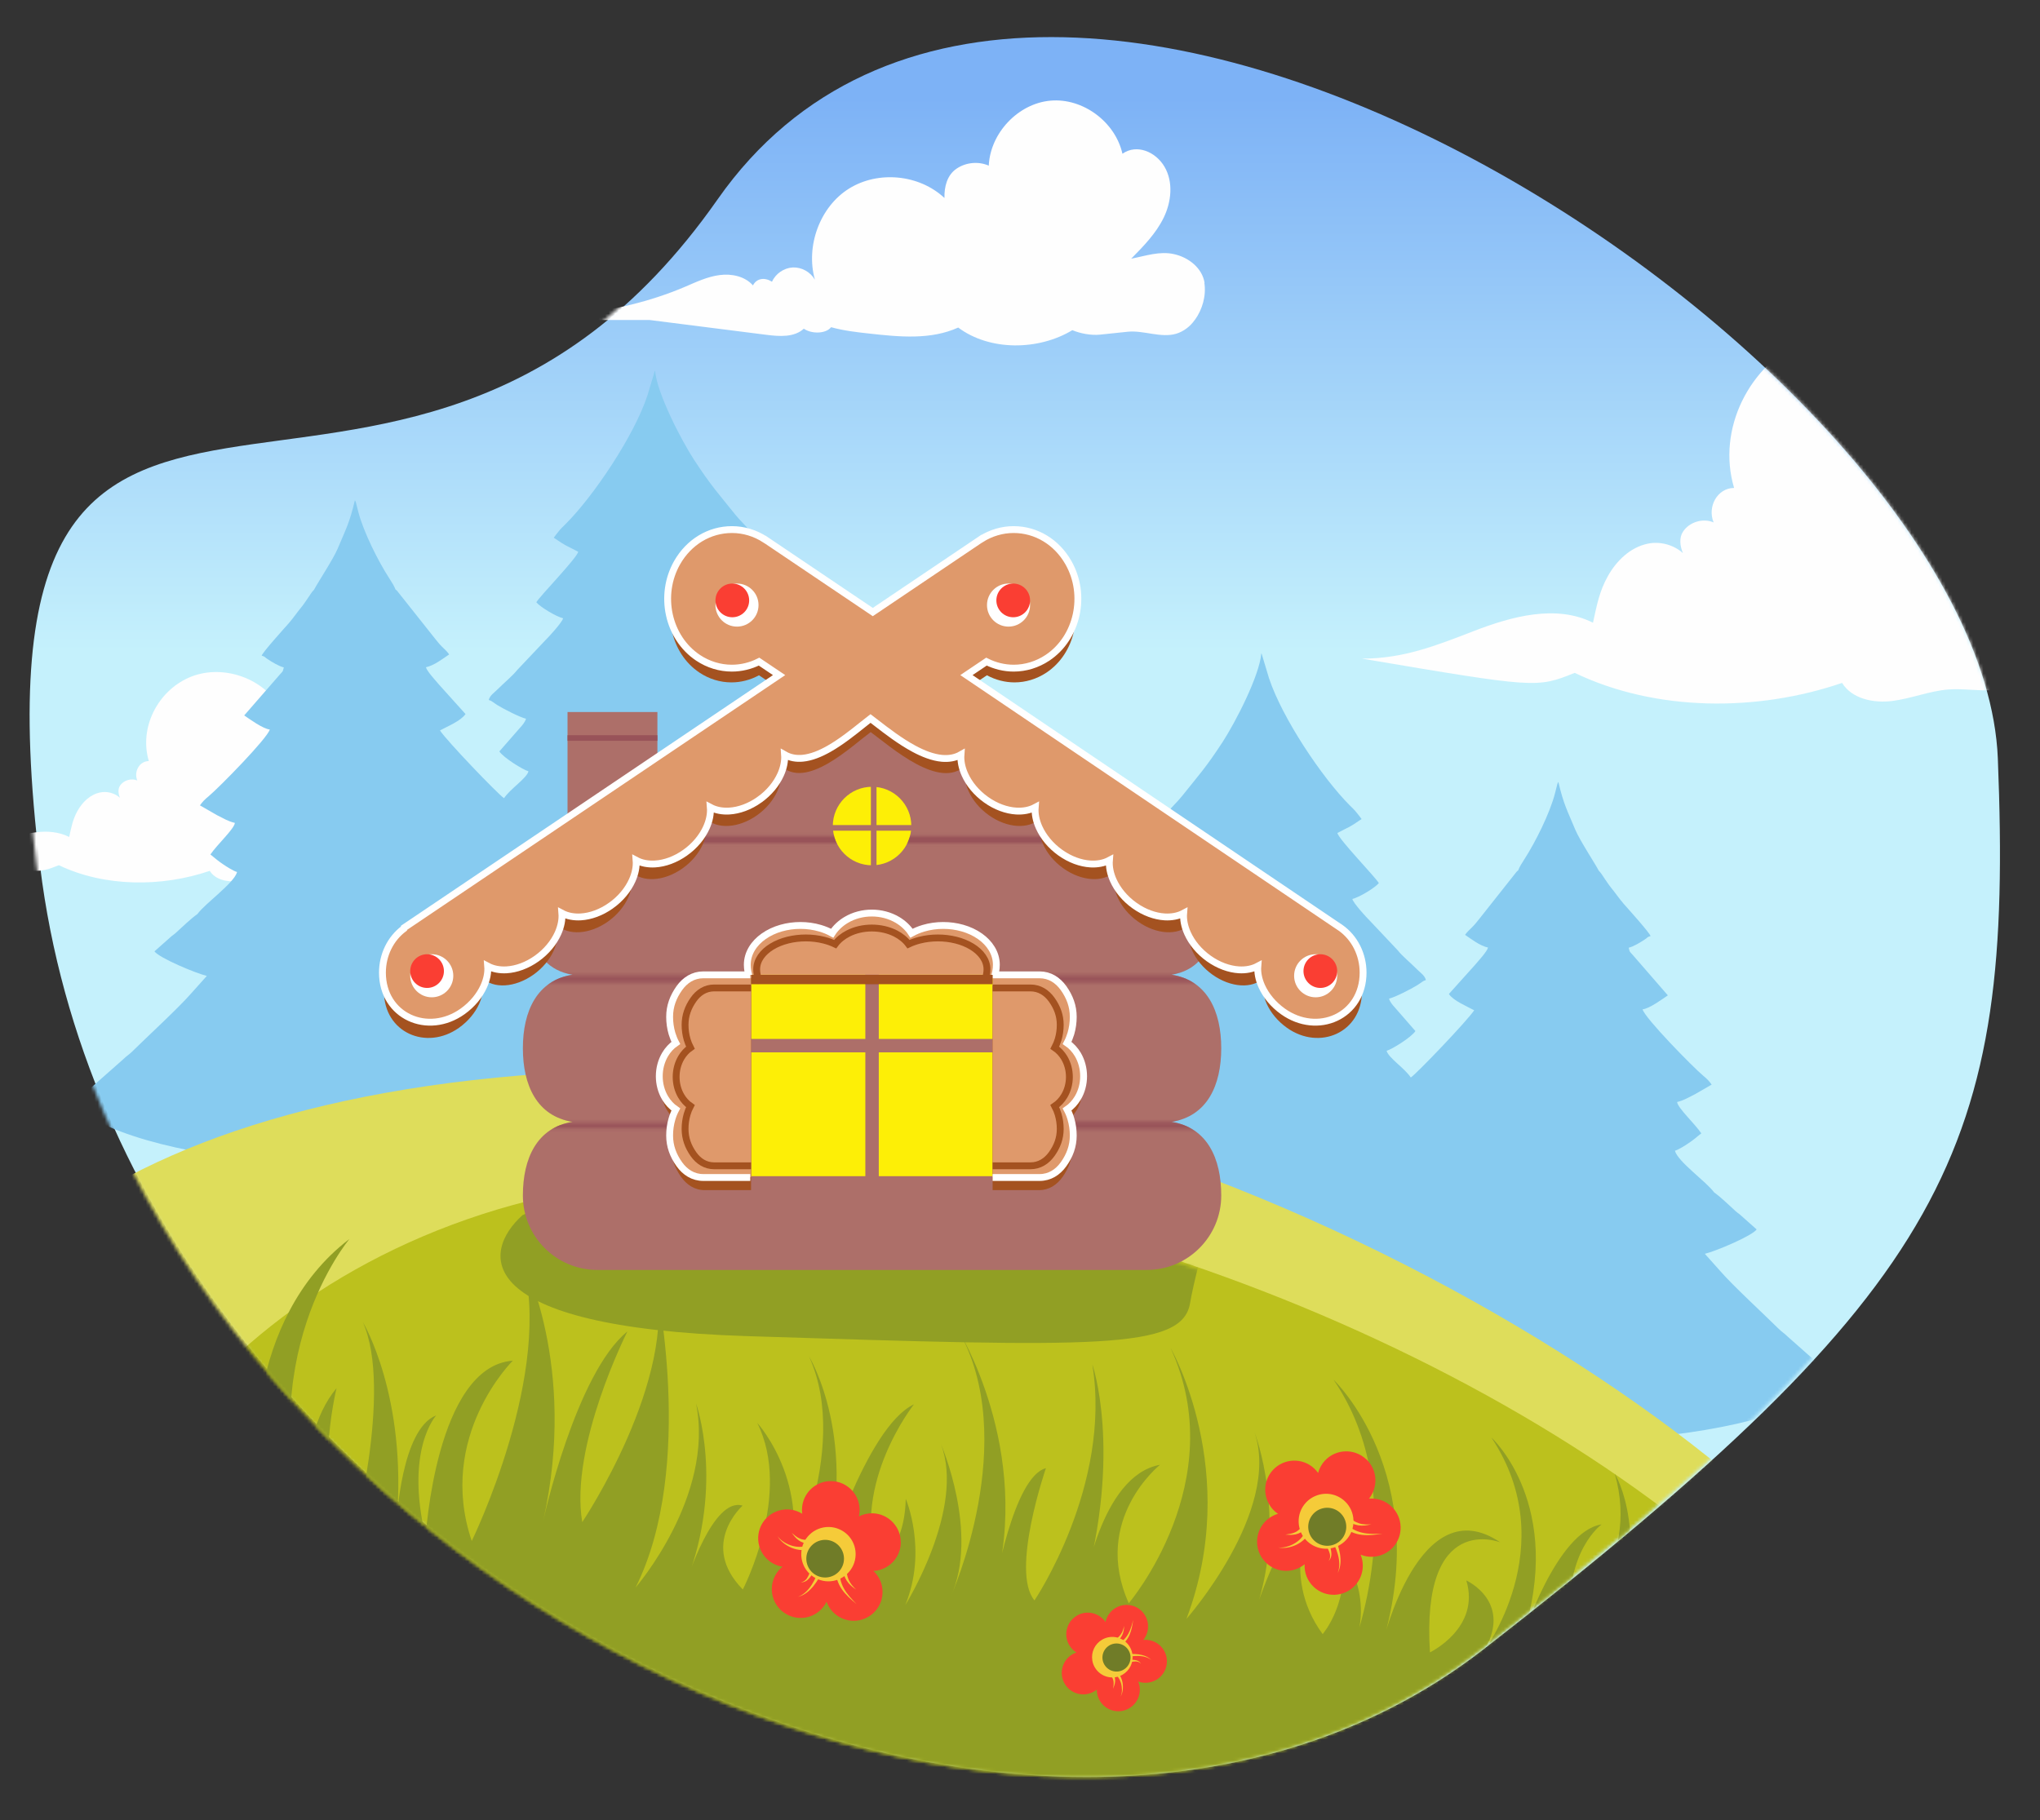 <?xml version="1.0" encoding="UTF-8"?> <svg xmlns="http://www.w3.org/2000/svg" width="595" height="531" viewBox="0 0 595 531" fill="none"><rect x="0" y="0" width="595" height="531" fill="#333333" stroke="none"/> <path d="M374.789 447.002C375.777 445.948 376.456 444.686 376.805 443.383C377.131 443.841 377.517 444.284 377.941 444.685C379.777 446.412 382.186 447.145 384.498 446.945C382.502 449.41 382.11 452.705 383.251 455.507C380.415 454.358 377.117 454.813 374.678 456.802C374.804 454.391 373.902 451.958 372.005 450.183C371.669 449.871 371.325 449.592 370.96 449.352C372.369 448.939 373.701 448.163 374.774 447.006L374.789 447.002ZM389.53 432.294C386.114 429.092 380.733 429.273 377.531 432.689C376.542 433.744 375.878 435.001 375.53 436.305C375.203 435.847 374.817 435.404 374.394 435.003C370.978 431.801 365.596 431.982 362.394 435.398C359.192 438.814 359.373 444.196 362.79 447.398C363.126 447.71 363.469 447.988 363.835 448.228C362.425 448.641 361.094 449.418 360.02 450.574C356.818 453.99 356.999 459.371 360.416 462.574C363.56 465.527 368.355 465.609 371.593 462.95C371.468 465.362 372.37 467.794 374.267 469.57C377.683 472.772 383.064 472.591 386.266 469.175C388.618 466.665 389.149 463.111 387.917 460.141C391.077 461.43 394.834 460.712 397.312 458.074C400.514 454.658 400.333 449.276 396.917 446.074C395.08 444.347 392.686 443.61 390.36 443.814C393.127 440.383 392.829 435.351 389.56 432.286L389.53 432.294Z" fill="#FA3E33"></path> <path d="M383.423 450.992C384.137 451.653 384.877 452.228 385.721 452.712C386.546 453.185 387.448 453.525 388.398 453.742C390.299 454.176 392.311 454.117 394.301 454.033C392.332 454.32 390.329 454.599 388.288 454.362C387.267 454.243 386.256 453.978 385.3 453.555C384.349 453.147 383.437 452.585 382.622 451.966L383.423 450.992Z" fill="#F5CB39"></path> <path d="M384.262 449.178C384.771 449.541 385.261 449.893 385.789 450.203C386.301 450.517 386.836 450.794 387.411 450.98C388.535 451.376 389.814 451.38 391.065 451.279C390.448 451.423 389.845 451.563 389.209 451.632C388.572 451.701 387.916 451.696 387.267 451.593C385.964 451.371 384.763 450.804 383.63 450.252L384.277 449.174L384.262 449.178Z" fill="#F5CB39"></path> <path d="M373.158 453.029C372.866 453.999 372.293 454.866 371.624 455.55C370.94 456.238 370.154 456.777 369.306 457.204C368.47 457.613 367.573 457.909 366.656 458.067C365.754 458.221 364.817 458.24 363.919 458.042C364.824 458.142 365.733 458.018 366.578 457.768C367.438 457.513 368.252 457.142 368.976 456.667C369.714 456.189 370.376 455.602 370.891 454.942C371.418 454.262 371.786 453.528 371.915 452.729L373.128 453.037L373.158 453.029Z" fill="#F5CB39"></path> <path d="M371.765 452.767C371.367 453.078 370.938 453.396 370.475 453.644C370.017 453.907 369.508 454.102 368.996 454.219C367.971 454.453 366.973 454.36 365.983 454.297C366.952 454.158 367.956 454.025 368.796 453.632C369.21 453.445 369.591 453.187 369.94 452.873C370.29 452.558 370.591 452.241 370.891 451.86L371.765 452.767Z" fill="#F5CB39"></path> <path d="M380.24 454.483C380.934 456.235 381.594 458.044 381.91 459.942C382.061 460.892 382.118 461.852 382.028 462.801C381.939 463.75 381.67 464.682 381.231 465.514C381.579 464.641 381.721 463.711 381.706 462.789C381.69 461.867 381.537 460.964 381.289 460.071C380.798 458.298 379.97 456.644 379.098 455.003L380.24 454.483Z" fill="#F5CB39"></path> <path d="M378.513 455.952C378.742 456.898 379.133 457.915 379.315 458.985C379.406 459.521 379.456 460.082 379.34 460.623C379.24 461.16 378.956 461.665 378.561 461.991C378.888 461.587 379.044 461.083 379.029 460.592C379.028 460.097 378.889 459.622 378.706 459.159C378.349 458.214 377.794 457.368 377.328 456.371L378.513 455.952Z" fill="#F5CB39"></path> <path d="M383.044 444.848C379.987 441.984 375.175 442.145 372.311 445.202C369.447 448.259 369.608 453.071 372.665 455.935C375.723 458.799 380.534 458.638 383.398 455.581C386.262 452.523 386.105 447.727 383.048 444.863L383.044 444.848Z" fill="#F5CB39"></path> <path d="M374.774 443.925C373.964 444.311 373.237 444.834 372.628 445.503C369.928 448.39 370.083 452.932 372.955 455.636C375.124 457.661 378.255 458.159 380.939 456.872C381.749 456.487 382.476 455.963 383.085 455.295C385.785 452.408 385.645 447.862 382.758 445.161C380.589 443.137 377.458 442.639 374.774 443.925ZM381.294 457.627C378.296 459.058 374.801 458.511 372.379 456.248C369.156 453.236 368.989 448.154 372.001 444.931C372.688 444.194 373.493 443.602 374.404 443.175C377.402 441.743 380.896 442.291 383.319 444.553C386.542 447.565 386.709 452.647 383.697 455.87C383.01 456.607 382.19 457.203 381.294 457.627Z" fill="#F5CB39"></path> <path d="M383.566 450.62C384.333 453.582 382.549 456.615 379.586 457.383C376.624 458.15 373.591 456.366 372.823 453.403C372.056 450.441 373.84 447.408 376.803 446.64C379.765 445.873 382.798 447.657 383.566 450.62Z" fill="#707C28"></path> <path d="M334.217 487.477C333.683 486.554 332.936 485.804 332.088 485.279C332.482 485.146 332.877 484.968 333.252 484.754C334.865 483.824 335.898 482.277 336.25 480.6C337.567 482.538 339.813 483.518 342.038 483.309C340.62 485.07 340.238 487.499 341.124 489.648C339.445 489.045 337.532 489.163 335.872 490.125C335.579 490.297 335.309 490.48 335.061 490.687C335.07 489.602 334.805 488.495 334.217 487.489L334.217 487.477ZM326.964 473.913C323.97 475.645 322.949 479.489 324.681 482.483C325.216 483.407 325.963 484.145 326.811 484.67C326.417 484.803 326.022 484.981 325.648 485.195C322.654 486.927 321.633 490.771 323.365 493.765C325.097 496.758 328.941 497.779 331.935 496.047C332.227 495.876 332.497 495.693 332.745 495.485C332.737 496.57 333.001 497.678 333.59 498.684C335.322 501.677 339.166 502.698 342.159 500.966C344.919 499.374 346.001 496 344.812 493.142C346.491 493.746 348.403 493.628 350.064 492.665C353.058 490.933 354.079 487.089 352.347 484.096C351.074 481.897 348.674 480.762 346.311 481C347.897 479.04 348.192 476.23 346.855 473.915C345.123 470.921 341.279 469.9 338.286 471.632C336.672 472.562 335.64 474.098 335.287 475.786C333.452 473.097 329.83 472.233 326.965 473.89L326.964 473.913Z" fill="#FA3E33"></path> <path d="M338.882 482.224C339.502 481.86 340.066 481.46 340.589 480.967C341.099 480.484 341.533 479.919 341.889 479.293C342.601 478.042 342.99 476.606 343.355 475.181C343.137 476.635 342.907 478.111 342.303 479.504C342.001 480.2 341.598 480.858 341.095 481.444C340.603 482.03 340.011 482.555 339.4 482.999L338.882 482.224Z" fill="#F5CB39"></path> <path d="M337.778 481.243C338.144 480.961 338.497 480.689 338.829 480.382C339.161 480.087 339.471 479.768 339.725 479.401C340.245 478.691 340.52 477.787 340.716 476.881C340.686 477.348 340.657 477.804 340.57 478.269C340.483 478.734 340.339 479.197 340.127 479.634C339.693 480.508 339.035 481.236 338.403 481.919L337.779 481.232L337.778 481.243Z" fill="#F5CB39"></path> <path d="M338.131 489.918C338.754 490.331 339.245 490.922 339.586 491.541C339.927 492.172 340.14 492.843 340.261 493.533C340.371 494.211 340.389 494.909 340.305 495.591C340.221 496.262 340.035 496.929 339.703 497.521C339.967 496.903 340.074 496.233 340.077 495.582C340.08 494.92 339.992 494.265 339.811 493.652C339.63 493.028 339.356 492.435 339 491.929C338.632 491.412 338.191 490.994 337.653 490.733L338.13 489.941L338.131 489.918Z" fill="#F5CB39"></path> <path d="M337.648 490.847C337.783 491.195 337.917 491.566 337.993 491.946C338.081 492.327 338.111 492.728 338.084 493.115C338.03 493.89 337.752 494.576 337.496 495.263C337.604 494.547 337.725 493.809 337.626 493.131C337.582 492.798 337.481 492.474 337.333 492.16C337.186 491.845 337.026 491.565 336.82 491.271L337.648 490.847Z" fill="#F5CB39"></path> <path d="M340.671 485.22C342.058 485.104 343.478 485.023 344.888 485.205C345.592 485.301 346.283 485.466 346.935 485.732C347.587 485.997 348.188 486.387 348.683 486.875C348.141 486.442 347.513 486.143 346.857 485.957C346.202 485.771 345.531 485.687 344.846 485.671C343.488 485.64 342.142 485.873 340.795 486.139L340.671 485.22Z" fill="#F5CB39"></path> <path d="M341.341 486.755C342.06 486.795 342.862 486.736 343.658 486.836C344.055 486.886 344.463 486.971 344.821 487.168C345.179 487.353 345.476 487.662 345.622 488.011C345.406 487.693 345.083 487.475 344.733 487.381C344.383 487.276 344.017 487.273 343.65 487.304C342.906 487.354 342.189 487.566 341.385 487.682L341.341 486.755Z" fill="#F5CB39"></path> <path d="M334.456 481.18C331.778 482.731 330.864 486.168 332.415 488.846C333.965 491.524 337.402 492.437 340.08 490.887C342.758 489.336 343.672 485.899 342.121 483.221C340.571 480.543 337.145 479.63 334.467 481.181L334.456 481.18Z" fill="#F5CB39"></path> <path d="M332.038 486.831C332.137 487.486 332.353 488.112 332.695 488.685C334.16 491.211 337.405 492.072 339.931 490.618C341.826 489.516 342.846 487.409 342.51 485.236C342.41 484.581 342.195 483.955 341.852 483.382C340.387 480.856 337.143 479.984 334.617 481.449C332.722 482.551 331.701 484.658 332.038 486.831ZM343.119 485.146C343.491 487.572 342.358 489.926 340.241 491.156C337.422 492.792 333.793 491.825 332.157 489.007C331.783 488.364 331.536 487.668 331.428 486.933C331.056 484.507 332.189 482.153 334.306 480.923C337.125 479.287 340.754 480.254 342.39 483.072C342.764 483.715 343.01 484.422 343.119 485.146Z" fill="#F5CB39"></path> <path d="M338.649 482.044C340.908 482.134 342.671 484.043 342.582 486.302C342.492 488.56 340.582 490.324 338.324 490.234C336.065 490.145 334.301 488.235 334.391 485.977C334.481 483.718 336.39 481.954 338.649 482.044Z" fill="#707C28"></path> <path d="M259.416 461.411C260.847 461.445 262.227 461.113 263.419 460.511C263.296 461.054 263.224 461.631 263.207 462.209C263.144 464.705 264.192 466.968 265.865 468.543C262.727 468.695 260.036 470.58 258.72 473.272C257.697 470.419 255.184 468.284 252.106 467.795C253.97 466.297 255.171 464.026 255.23 461.453C255.239 460.999 255.218 460.562 255.154 460.133C256.389 460.901 257.841 461.372 259.403 461.402L259.416 461.411ZM280.006 462.591C280.116 457.955 276.431 454.1 271.795 453.99C270.365 453.956 268.998 454.296 267.805 454.898C267.928 454.355 268 453.778 268.017 453.2C268.127 448.564 264.442 444.71 259.807 444.599C255.171 444.489 251.316 448.174 251.206 452.81C251.197 453.264 251.219 453.701 251.282 454.13C250.047 453.362 248.595 452.89 247.033 452.861C242.397 452.75 238.542 456.435 238.432 461.071C238.326 465.342 241.429 468.938 245.53 469.574C243.666 471.073 242.465 473.344 242.406 475.917C242.295 480.552 245.98 484.407 250.616 484.517C254.021 484.598 256.996 482.645 258.376 479.776C259.51 482.959 262.52 485.26 266.103 485.35C270.738 485.46 274.593 481.775 274.703 477.139C274.767 474.643 273.731 472.389 272.046 470.805C276.406 470.585 279.925 467.044 280.031 462.608L280.006 462.591Z" fill="#FA3E33"></path> <path d="M262.167 470.419C262.15 471.383 262.214 472.308 262.413 473.251C262.609 474.172 262.953 475.064 263.42 475.908C264.354 477.598 265.725 479.046 267.1 480.459C265.589 479.194 264.061 477.899 262.889 476.235C262.303 475.403 261.832 474.482 261.513 473.497C261.187 472.525 261 471.481 260.919 470.47L262.167 470.419Z" fill="#F5CB39"></path> <path d="M264.06 469.842C264.128 470.457 264.192 471.052 264.311 471.646C264.417 472.232 264.566 472.809 264.808 473.357C265.258 474.448 266.098 475.395 266.998 476.252C266.484 475.891 265.984 475.539 265.512 475.114C265.041 474.69 264.612 474.202 264.26 473.654C263.564 472.546 263.19 471.285 262.851 470.084L264.073 469.85L264.06 469.842Z" fill="#F5CB39"></path> <path d="M253.889 464.183C252.98 464.607 251.962 464.756 251.015 464.714C250.055 464.663 249.139 464.438 248.264 464.094C247.411 463.746 246.6 463.279 245.878 462.706C245.169 462.141 244.537 461.462 244.091 460.668C244.613 461.402 245.305 461.992 246.048 462.451C246.804 462.918 247.614 463.274 248.442 463.495C249.283 463.724 250.153 463.826 250.981 463.771C251.83 463.712 252.615 463.499 253.29 463.066L253.863 464.166L253.889 464.183Z" fill="#F5CB39"></path> <path d="M253.163 462.982C252.671 462.892 252.153 462.786 251.665 462.608C251.168 462.442 250.688 462.196 250.264 461.895C249.415 461.292 248.825 460.494 248.218 459.721C248.961 460.345 249.72 460.999 250.565 461.36C250.977 461.542 251.419 461.653 251.881 461.704C252.344 461.755 252.777 461.767 253.257 461.738L253.163 462.982Z" fill="#F5CB39"></path> <path d="M257.489 470.372C256.653 472.041 255.753 473.722 254.56 475.208C253.957 475.946 253.286 476.621 252.526 477.182C251.767 477.742 250.901 478.158 249.996 478.383C250.871 478.065 251.652 477.555 252.323 476.935C252.993 476.316 253.558 475.607 254.055 474.834C255.04 473.302 255.715 471.599 256.351 469.871L257.489 470.372Z" fill="#F5CB39"></path> <path d="M255.264 470.067C254.716 470.861 254.224 471.82 253.553 472.661C253.218 473.081 252.836 473.489 252.36 473.76C251.898 474.04 251.337 474.164 250.836 474.087C251.35 474.062 251.825 473.845 252.178 473.51C252.543 473.183 252.802 472.767 253.023 472.325C253.485 471.438 253.744 470.47 254.173 469.468L255.264 470.067Z" fill="#F5CB39"></path> <path d="M266.455 466.085C266.552 461.937 263.258 458.49 259.11 458.392C254.963 458.295 251.516 461.589 251.418 465.737C251.321 469.884 254.615 473.331 258.762 473.429C262.91 473.527 266.349 470.245 266.446 466.097L266.455 466.085Z" fill="#F5CB39"></path> <path d="M261.679 459.369C260.859 459.025 259.993 458.834 259.098 458.825C255.184 458.736 251.932 461.848 251.83 465.754C251.766 468.691 253.464 471.332 256.185 472.465C257.005 472.809 257.871 473 258.767 473.009C262.681 473.098 265.945 469.995 266.034 466.081C266.098 463.143 264.4 460.502 261.679 459.369ZM255.863 473.225C252.827 471.956 250.926 469.014 250.998 465.733C251.095 461.364 254.738 457.887 259.106 457.985C260.104 458.006 261.072 458.21 261.989 458.6C265.024 459.87 266.926 462.812 266.854 466.093C266.756 470.462 263.114 473.939 258.745 473.841C257.748 473.82 256.767 473.607 255.863 473.225Z" fill="#F5CB39"></path> <path d="M262.536 470.279C260.855 472.801 257.438 473.484 254.916 471.803C252.394 470.122 251.711 466.705 253.392 464.183C255.073 461.661 258.49 460.978 261.012 462.659C263.534 464.34 264.217 467.757 262.536 470.279Z" fill="#707C28"></path> <path d="M11.699 252.77C-12.818 52.461 115.183 192.601 209.305 58.159C303.428 -76.283 578.12 106.73 582.701 221.262C587.281 335.793 569.397 374.702 432.884 481.035C296.371 587.369 36.217 453.08 11.699 252.77Z" fill="url(#paint0_linear)"></path> <mask id="mask0" maskUnits="userSpaceOnUse" x="1" y="0" width="594" height="531"> <path d="M11.699 252.77C-12.818 52.461 115.183 192.601 209.305 58.159C303.428 -76.283 578.12 106.73 582.701 221.262C587.281 335.793 569.397 374.702 432.884 481.035C296.371 587.369 36.217 453.08 11.699 252.77Z" fill="url(#paint1_linear)"></path> </mask> <g mask="url(#mask0)"> <path d="M627.722 151.124C620.112 148.139 607.408 149.953 605.534 157.913C606.705 153.699 605.417 148.9 602.256 145.915C599.095 142.871 594.236 141.759 590.137 143.106C591.074 137.721 586.332 133.566 580.888 133.097C582.82 129.761 584.81 126.308 585.454 122.445C586.098 118.641 585.103 114.31 582.058 111.91C579.014 109.569 574.74 110.389 573.16 113.959C564.027 98.683 542.834 91.894 526.501 99.093C510.167 106.292 500.683 125.255 505.776 142.345C500.858 142.403 497.931 147.846 499.805 152.411C496.702 151.065 492.662 152.294 490.848 155.162C489.735 156.86 489.969 159.259 490.848 161.366C488.213 158.967 484.232 157.855 480.602 158.615C475.509 159.669 471.47 163.59 468.952 168.097C466.435 172.604 465.732 176.642 464.62 181.675C453.907 176.291 440.968 179.802 429.787 184.133C418.605 188.465 409.238 192.152 397.236 192.152C448.169 200.755 448.169 200.755 459.293 196.307C482.944 207.662 512.509 207.72 537.273 199.234C540.141 203.916 546.522 205.203 551.967 204.501C557.412 203.799 562.681 201.633 568.125 201.165C572.457 200.814 576.848 201.633 581.239 201.341C585.571 201.048 589.435 200.053 591.484 196.19C600.031 200.814 610.394 201.926 619.761 199.292C622.863 198.414 626.025 196.951 627.781 194.259C628.659 192.854 629.01 191.098 628.718 189.459C633.987 184.543 638.553 177.871 639.08 171.023C639.724 162.888 635.275 154.167 627.664 151.182L627.722 151.124Z" fill="#FEFEFE"></path> </g> <mask id="mask1" maskUnits="userSpaceOnUse" x="0" y="0" width="594" height="531"> <path d="M10.699 252.77C-13.818 52.461 114.183 192.601 208.305 58.159C302.428 -76.283 577.12 106.73 581.701 221.262C586.281 335.793 568.397 374.702 431.884 481.035C295.371 587.369 35.217 453.08 10.699 252.77Z" fill="url(#paint2_linear)"></path> </mask> <g mask="url(#mask1)"> <path d="M112.234 226.98C107.938 225.299 100.768 226.321 99.711 230.802C100.372 228.43 99.645 225.728 97.861 224.047C96.076 222.334 93.334 221.708 91.021 222.465C91.55 219.434 88.873 217.094 85.801 216.831C86.891 214.952 88.014 213.008 88.378 210.833C88.741 208.691 88.18 206.253 86.461 204.902C84.743 203.584 82.331 204.045 81.439 206.055C76.285 197.455 64.323 193.632 55.105 197.685C45.886 201.738 40.533 212.415 43.408 222.037C40.633 222.07 38.981 225.135 40.038 227.705C38.287 226.947 36.007 227.639 34.983 229.254C34.355 230.209 34.487 231.56 34.983 232.747C33.496 231.396 31.249 230.77 29.2 231.198C26.326 231.791 24.046 233.999 22.625 236.536C21.204 239.074 20.808 241.347 20.18 244.181C14.133 241.15 6.831 243.127 0.52 245.565C-5.791 248.004 -11.078 250.08 -17.851 250.08C10.895 254.924 10.895 254.924 17.173 252.419C30.522 258.812 47.208 258.845 61.184 254.067C62.804 256.703 66.405 257.428 69.478 257.033C72.551 256.637 75.525 255.418 78.597 255.154C81.043 254.957 83.521 255.418 85.999 255.253C88.444 255.089 90.625 254.528 91.781 252.353C96.605 254.957 102.454 255.583 107.74 254.1C109.491 253.606 111.276 252.782 112.267 251.266C112.763 250.475 112.961 249.487 112.796 248.564C115.769 245.796 118.347 242.039 118.644 238.184C119.007 233.603 116.496 228.694 112.201 227.013L112.234 226.98Z" fill="#FEFEFE"></path> </g> <mask id="mask2" maskUnits="userSpaceOnUse" x="0" y="0" width="594" height="531"> <path d="M10.699 252.77C-13.818 52.461 114.183 192.601 208.305 58.159C302.428 -76.283 577.12 106.73 581.701 221.262C586.281 335.793 568.397 374.702 431.884 481.035C295.371 587.369 35.217 453.08 10.699 252.77Z" fill="url(#paint3_linear)"></path> </mask> <g mask="url(#mask2)"> <path fill-rule="evenodd" clip-rule="evenodd" d="M245.67 266.566C249.158 269.183 254.53 275.905 258.099 278.683C259.823 280.011 260.705 281.38 262.509 282.789L275.458 294.302C276.781 295.469 279.067 296.999 279.949 298.327C278.987 299.736 273.213 303.278 271.249 304.245C258.74 310.363 237.13 314.791 223.579 315.717C218.287 316.079 208.425 317.126 202.892 317.086H180.481C182.044 319.461 185.692 320.749 186.254 322.882L178.757 327.632C178.035 327.995 177.434 328.156 176.632 328.558C175.79 328.961 175.469 329.202 174.587 329.565C158.911 336.126 134.054 339.628 108.515 339.95H100.738C72.633 339.588 44.809 335.402 28.532 327.23C25.405 325.66 23.32 324.372 20.634 322.56L35.989 308.995C36.951 308.028 37.593 307.747 38.555 306.781C43.206 302.192 51.906 294.221 55.674 289.914L60.325 284.721C57.117 283.956 46.453 279.488 45.05 277.556L49.54 273.571C50.262 272.886 50.502 272.846 51.224 272.202C53.389 270.27 55.273 268.337 57.599 266.647C59.884 263.507 68.303 257.63 69.145 254.409C68.103 254.128 65.938 252.759 65.016 252.115C64.254 251.592 63.973 251.39 63.252 250.827C62.41 250.183 62.089 249.82 61.367 249.297C63.292 246.439 68.343 241.81 68.504 240.079C66.459 239.596 65.096 238.71 63.292 237.825L58.32 234.966C59.002 233.96 59.804 233.155 60.806 232.35C63.893 229.774 78.005 215.403 78.687 212.827C76.722 212.665 72.713 209.727 71.23 208.721L81.534 196.886C82.375 195.879 82.456 196.201 82.776 194.712C81.373 194.39 79.328 193.142 78.046 192.297C77.083 191.693 77.484 191.612 76.322 191.29C76.562 190.324 83.017 183.199 84.22 181.831C85.583 180.261 86.625 178.691 87.948 177.08C88.67 176.195 89.111 175.47 89.792 174.504C90.434 173.619 90.875 172.733 91.597 172.049C92.559 170.157 97.169 163.193 98.492 160.053C100.898 154.296 101.94 152.606 103.504 145.964C103.744 146.366 103.544 145.924 103.825 146.648L104.506 149.345C106.03 155.182 110.239 163.635 113.607 168.828C114.289 169.875 114.93 170.881 115.371 172.008C115.652 172.21 115.411 171.968 115.852 172.411L126.837 186.259C127.719 187.305 127.92 187.667 128.882 188.634C129.684 189.439 130.406 190.042 131.007 190.928C129.083 192.216 126.717 194.108 124.231 194.672C124.552 195.879 127.118 198.617 128.201 199.905L135.778 208.318C134.415 210.331 130.606 211.86 128.321 213.108C130.366 216.208 145.2 231.666 147.004 232.873C148.808 230.136 153.579 227.117 154.14 225.024C152.536 224.581 146.883 221.079 145.641 219.227L151.654 212.343C152.296 211.659 153.178 210.613 153.418 209.687C151.574 209.244 146.964 206.869 145.119 205.742C143.756 204.896 143.516 204.494 142.553 204.212C142.914 202.843 144.077 202.159 144.999 201.233C147.004 199.22 149.69 197.006 150.812 195.517L159.071 186.782C159.993 185.896 163.923 181.629 164.243 180.381C162.199 179.898 157.548 177.08 156.425 175.712C157.468 173.9 168.092 163.032 168.653 160.979C164.644 158.845 165.727 159.731 161.517 156.873C161.958 156.229 162.359 155.746 162.88 155.102C163.522 154.256 164.203 153.652 165.005 152.847C173.184 144.676 184.971 127.084 188.82 115.411L190.945 108.366C190.985 108.326 191.025 108.205 191.065 108.125C191.626 114.807 198.762 128.493 202.451 134.169C207.422 141.777 209.547 143.991 214.438 150.11C215.761 151.76 217.686 153.532 218.889 155.102L220.332 156.47C218.889 158.604 215.361 159.771 213.115 160.979C213.917 162.508 214.96 163.515 216.082 164.843L225.704 175.752C224.622 176.96 219.45 179.979 217.566 180.422C221.936 186.943 239.616 203.89 239.616 203.93C236.97 205.742 231.678 208.962 228.431 209.727C228.831 211.216 235.126 217.577 236.248 219.267C235.206 220.797 234.003 221.441 232.4 222.528C231.197 223.333 229.192 224.742 227.789 225.064C228.19 226.553 229.593 227.358 230.595 228.405L247.073 243.903C247.835 244.628 247.835 244.668 248.717 245.312L253.969 249.941C252.005 252.92 240.498 256.422 237.692 257.791C238.814 259.441 245.069 265.52 245.83 266.607L245.67 266.566Z" fill="#87CBF0"></path> </g> <mask id="mask3" maskUnits="userSpaceOnUse" x="0" y="0" width="594" height="531"> <path d="M10.699 252.77C-13.818 52.461 114.183 192.601 208.305 58.159C302.428 -76.283 577.12 106.73 581.701 221.262C586.281 335.793 568.397 374.702 431.884 481.035C295.371 587.369 35.217 453.08 10.699 252.77Z" fill="url(#paint4_linear)"></path> </mask> <g mask="url(#mask3)"> <path fill-rule="evenodd" clip-rule="evenodd" d="M313.864 347.782C310.413 350.377 305.098 357.047 301.567 359.802C299.862 361.12 298.989 362.478 297.204 363.876L284.391 375.298C283.082 376.456 280.821 377.973 279.949 379.291C280.901 380.689 286.613 384.203 288.556 385.162C300.933 391.232 322.313 395.625 335.721 396.544C340.957 396.903 350.715 397.942 356.189 397.902H378.363C376.815 400.258 373.206 401.536 372.65 403.652L380.068 408.365C380.782 408.724 381.377 408.884 382.171 409.283C383.004 409.683 383.321 409.922 384.194 410.282C399.703 416.791 424.297 420.266 449.565 420.585H457.26C485.067 420.226 512.596 416.073 528.7 407.966C531.794 406.408 533.857 405.13 536.515 403.333L521.322 389.874C520.37 388.916 519.736 388.636 518.784 387.678C514.182 383.125 505.575 375.218 501.846 370.945L497.244 365.793C500.418 365.034 510.969 360.601 512.358 358.684L507.915 354.73C507.201 354.052 506.963 354.012 506.249 353.373C504.107 351.456 502.242 349.539 499.942 347.861C497.681 344.746 489.351 338.916 488.518 335.721C489.549 335.441 491.691 334.083 492.603 333.444C493.357 332.925 493.635 332.726 494.349 332.166C495.182 331.527 495.499 331.168 496.213 330.649C494.309 327.813 489.311 323.221 489.152 321.503C491.175 321.024 492.524 320.146 494.309 319.267L499.228 316.432C498.553 315.433 497.76 314.634 496.768 313.836C493.714 311.28 479.751 297.023 479.077 294.467C481.021 294.307 484.987 291.391 486.455 290.393L476.261 278.652C475.428 277.653 475.348 277.973 475.031 276.495C476.419 276.176 478.442 274.938 479.712 274.099C480.664 273.5 480.267 273.42 481.417 273.101C481.179 272.142 474.793 265.073 473.603 263.716C472.254 262.158 471.223 260.601 469.914 259.003C469.2 258.125 468.764 257.406 468.089 256.447C467.455 255.569 467.018 254.69 466.304 254.011C465.352 252.134 460.79 245.225 459.481 242.11C457.101 236.399 456.07 234.722 454.523 228.132C454.285 228.532 454.483 228.092 454.206 228.811L453.531 231.487C452.024 237.278 447.859 245.664 444.527 250.816C443.853 251.855 443.218 252.853 442.782 253.971C442.504 254.171 442.742 253.931 442.306 254.371L431.437 268.109C430.564 269.147 430.366 269.506 429.414 270.465C428.621 271.264 427.907 271.863 427.312 272.741C429.216 274.019 431.556 275.896 434.015 276.455C433.698 277.653 431.159 280.369 430.088 281.647L422.591 289.994C423.94 291.991 427.708 293.508 429.969 294.746C427.946 297.821 413.269 313.157 411.484 314.355C409.699 311.639 404.979 308.644 404.424 306.567C406.01 306.128 411.603 302.654 412.833 300.816L406.883 293.987C406.248 293.308 405.376 292.27 405.138 291.352C406.962 290.912 411.524 288.556 413.349 287.438C414.697 286.599 414.935 286.2 415.887 285.92C415.53 284.562 414.38 283.883 413.468 282.965C411.484 280.968 408.827 278.772 407.716 277.294L399.545 268.628C398.632 267.749 394.745 263.516 394.428 262.278C396.451 261.799 401.052 259.003 402.163 257.645C401.131 255.848 390.62 245.065 390.064 243.029C394.031 240.912 392.96 241.791 397.125 238.955C396.689 238.316 396.292 237.837 395.776 237.198C395.142 236.359 394.467 235.76 393.674 234.962C385.582 226.854 373.92 209.402 370.112 197.821L368.009 190.832C367.97 190.792 367.93 190.672 367.89 190.592C367.335 197.222 360.274 210.8 356.625 216.431C351.706 223.979 349.604 226.176 344.765 232.246C343.456 233.883 341.552 235.64 340.362 237.198L338.934 238.556C340.362 240.672 343.852 241.831 346.074 243.029C345.28 244.546 344.249 245.545 343.138 246.863L333.618 257.685C334.689 258.883 339.806 261.879 341.671 262.318C337.347 268.788 319.854 285.601 319.854 285.641C322.472 287.438 327.708 290.633 330.921 291.391C330.524 292.869 324.296 299.179 323.186 300.856C324.217 302.374 325.407 303.013 326.994 304.091C328.184 304.89 330.167 306.288 331.555 306.607C331.159 308.085 329.77 308.884 328.779 309.922L312.476 325.297C311.722 326.016 311.722 326.056 310.849 326.695L305.653 331.288C307.597 334.243 318.981 337.718 321.758 339.075C320.647 340.713 314.459 346.743 313.705 347.821L313.864 347.782Z" fill="#87CBF0"></path> </g> <mask id="mask4" maskUnits="userSpaceOnUse" x="0" y="0" width="594" height="531"> <path d="M10.871 252.77C-13.647 52.461 114.354 192.601 208.477 58.159C302.599 -76.283 577.292 106.73 581.872 221.262C586.452 335.793 568.569 374.702 432.056 481.035C295.542 587.369 35.388 453.08 10.871 252.77Z" fill="url(#paint5_linear)"></path> </mask> <g mask="url(#mask4)"> <path d="M-24.265 440.286C-24.265 468.177 79.085 579.594 247.304 579.594C415.524 579.594 562.002 550.709 555.184 495.752C548.365 440.795 364.326 312.003 196.107 312.003C27.887 312.003 -33.428 381.744 -24.265 440.286Z" fill="#DEDD5B"></path> <path d="M26.616 485.584C26.616 513.572 182.168 548.81 296.01 548.81C409.851 548.81 594.999 561.839 533.333 485.584C471.668 409.33 323.207 343.615 209.365 343.615C95.524 343.615 20.247 425.108 26.616 485.584Z" fill="#BCC11D"></path> <mask id="mask5" maskUnits="userSpaceOnUse" x="24" y="343" width="520" height="207"> <path d="M24.616 485.584C24.616 513.572 180.168 548.81 294.01 548.81C407.851 548.81 592.999 561.839 531.333 485.584C469.668 409.33 321.207 343.615 207.365 343.615C93.524 343.615 18.247 425.108 24.616 485.584Z" fill="#BCC11D"></path> </mask> <g mask="url(#mask5)"> <path d="M217.904 389.809C136.903 387.243 140.476 365.222 152.388 354.531L242.186 311.465L363.597 318.795C358.863 334.678 348.936 369.192 347.103 380.188C344.83 393.83 319.536 393.029 220.149 389.88L217.904 389.809Z" fill="#919F24"></path> </g> </g> <mask id="mask6" maskUnits="userSpaceOnUse" x="0" y="0" width="594" height="531"> <path d="M10.699 252.77C-13.818 52.461 114.183 192.601 208.305 58.159C302.428 -76.283 577.12 106.73 581.701 221.262C586.281 335.793 568.397 374.702 431.884 481.035C295.371 587.369 35.217 453.08 10.699 252.77Z" fill="url(#paint6_linear)"></path> </mask> <g mask="url(#mask6)"> <path d="M351.332 82.526C350.675 78.206 346.637 75.063 342.422 74.143C338.208 73.197 334.169 74.654 329.929 75.472C333.513 71.842 337.173 68.111 339.419 63.485C341.665 58.859 342.246 53.108 339.671 48.686C337.097 44.265 331.545 41.913 327.38 44.853C325.286 35.524 315.796 28.521 306.382 29.364C296.968 30.208 288.841 38.77 288.387 48.329C285.384 47 281.699 47.357 278.973 49.223C276.247 51.089 275.389 54.437 275.465 57.76C268.121 50.885 256.157 49.709 247.627 55.025C239.096 60.341 234.932 71.868 237.683 81.606C236.396 79.356 233.821 77.925 231.247 78.028C228.673 78.155 226.225 79.817 225.165 82.194C223.12 80.89 220.723 81.094 219.612 83.267C217.265 80.583 213.378 79.791 209.87 80.251C206.362 80.711 203.106 82.245 199.851 83.65C179.206 92.468 156.642 93.362 134.256 93.362H189.478C200.835 94.794 212.192 96.251 223.549 97.682C227.335 98.168 231.626 98.474 234.452 95.893C236.547 97.401 240.787 97.503 242.403 95.458C246.062 96.481 249.848 96.915 253.634 97.324C262.316 98.295 271.502 99.19 279.478 95.561C288.69 102.461 302.924 102.282 312.767 96.327C315.14 97.324 318.269 97.886 320.818 97.631C323.519 97.35 326.194 97.069 328.895 96.787C333.488 96.302 338.586 98.679 343.028 97.375C345.199 96.736 347.167 95.228 348.454 93.362H348.48C350.701 90.321 351.836 86.308 351.281 82.577L351.332 82.526Z" fill="#FEFEFE"></path> </g> <mask id="mask7" maskUnits="userSpaceOnUse" x="0" y="0" width="594" height="531"> <path d="M10.871 252.77C-13.647 52.461 114.354 192.601 208.477 58.159C302.599 -76.283 577.292 106.73 581.872 221.262C586.452 335.793 568.569 374.702 432.056 481.035C295.542 587.369 35.388 453.08 10.871 252.77Z" fill="url(#paint7_linear)"></path> </mask> <g mask="url(#mask7)"> <path d="M61.577 498.21C61.577 498.21 72.055 400.237 53.618 373.251C53.618 373.251 72.808 390.82 74.605 430.59C74.605 430.59 70.731 385.275 101.926 361.463C101.926 361.463 72.315 396.517 90.582 450.689C90.582 450.689 84.794 420.991 98.157 404.993C98.157 404.993 90.155 437.613 102.562 450.665C102.562 450.665 114.759 405.619 105.817 385.693C105.817 385.693 118.857 407.284 115.678 444.003C115.678 444.003 116.963 416.914 127.227 412.937C127.227 412.937 118.007 422.869 124.155 448.417C124.155 448.417 127.092 398.639 149.571 396.967C149.571 396.967 127.264 418.992 137.591 449.581C137.591 449.581 161.923 399.846 152.155 367.122C152.155 367.122 168.623 398.118 158.448 443.588C158.448 443.588 167.902 400.675 182.998 388.445C182.998 388.445 166.069 421.852 169.822 444.074C169.822 444.074 197.901 402.212 191.074 372.987C191.074 372.987 203.12 427.68 185.389 463.139C185.389 463.139 208.47 436.503 203.013 409.455C203.013 409.455 211.306 432.569 200.271 461.308C200.271 461.308 207.964 436.584 216.59 439.265C216.59 439.265 203.815 450.636 216.656 463.725C216.656 463.725 231.177 435.787 220.864 415.118C220.864 415.118 238.866 434.893 228.15 462.1C228.15 462.1 248.647 423.512 235.957 395.713C235.957 395.713 251.047 420.289 239.946 458.443C239.946 458.443 252.448 416.355 266.561 409.717C266.561 409.717 248.422 432.601 255.742 456.13C255.742 456.13 263.847 452.589 264.175 437.271C264.175 437.271 270.62 452.178 264.049 468.265C264.049 468.265 281.648 440.094 274.421 421.252C274.421 421.252 285.707 447.245 277.302 465.794C277.302 465.794 297.914 420.104 279.375 387.806C279.375 387.806 301.337 423.083 290.016 463.776C290.016 463.776 295.49 430.812 305.062 428.334C305.062 428.334 294.652 458.5 301.722 466.911C301.722 466.911 324.334 433.434 318.6 398.065C318.6 398.065 327.397 423.281 316.013 463.968C316.013 463.968 320.782 430.506 338.336 427.347C338.336 427.347 318.299 443.33 329.225 467.732C329.225 467.732 359.369 432.288 341.414 393.24C341.414 393.24 362.237 429.417 346.047 472.308C346.047 472.308 373.788 440.835 365.867 417.753C365.867 417.753 376.04 443.65 365.548 471.875C365.548 471.875 373.324 445.474 383.21 440.091C383.21 440.091 372.718 458.959 385.776 476.746C385.776 476.746 394.164 467.054 391.146 452.195C391.146 452.195 401.79 466.155 394.209 481.656C394.209 481.656 412.434 436.882 388.957 402.534C388.957 402.534 417.953 430.061 403.27 479.321C403.27 479.321 414.003 433.899 437.565 449.975C437.565 449.975 414.415 440.672 417.068 482.075C417.068 482.075 431.843 474.995 427.681 461.097C427.681 461.097 441.787 467.496 432.392 482.342C432.392 482.342 456.173 451.212 434.974 419.37C434.974 419.37 456.718 439.156 443.921 478.162C443.921 478.162 453.942 446.714 467.152 444.739C467.152 444.739 456.588 452.184 457.893 473.133C457.893 473.133 478.592 456.709 470.988 429.974C470.988 429.974 482.388 448.179 469.341 481.423C469.341 481.423 482.251 443.987 500.064 448.649C500.064 448.649 477.515 464.102 470.003 533.572L61.514 498.204L61.577 498.21Z" fill="#919F24"></path> </g> <path fill-rule="evenodd" clip-rule="evenodd" d="M165.527 249.895H191.744V207.73H165.527V249.895Z" fill="#AD6F69"></path> <path fill-rule="evenodd" clip-rule="evenodd" d="M211.953 224.464H297.262V350.315H211.953V224.464Z" fill="#FDEF06"></path> <path fill-rule="evenodd" clip-rule="evenodd" d="M154.406 272.121C156.682 278.524 159.78 283.224 167.013 284.362C156.623 285.995 152.506 294.98 152.506 305.825C152.506 316.671 156.623 325.666 167.013 327.299C156.623 328.931 152.506 337.917 152.506 348.772C152.506 360.775 162.244 370.503 174.237 370.503C174.277 370.503 174.326 370.503 174.366 370.503H334.337C334.376 370.503 334.426 370.503 334.465 370.503C346.468 370.503 356.196 360.775 356.196 348.772C356.196 337.926 352.079 328.931 341.689 327.299C352.079 325.666 356.196 316.681 356.196 305.825C356.196 294.98 352.079 285.985 341.689 284.362C348.843 283.234 351.96 278.623 354.227 272.319L354.761 256.635L253.629 198.983L157.246 257.337L154.396 272.111L154.406 272.121ZM254.351 229.541C260.674 229.541 265.8 234.667 265.8 240.99C265.8 247.313 260.674 252.449 254.351 252.449C248.028 252.449 242.902 247.323 242.902 240.99C242.902 234.667 248.028 229.541 254.351 229.541ZM256.31 284.016V303.094H289.648V307.013H256.31V343.141H289.658V284.016H256.31ZM252.392 343.141V307.013H219.054V343.141H252.392ZM219.054 303.094H252.392V284.016H219.054V303.094Z" fill="#AD6F69"></path> <mask id="mask8" maskUnits="userSpaceOnUse" x="144" y="243" width="220" height="87"> <path fill-rule="evenodd" clip-rule="evenodd" d="M359.783 243.891H144.516V246.029H359.783V243.891ZM144.516 284.52H359.782V286.658H144.516V284.52ZM363.346 327.287H264.979V329.426H363.346V327.287ZM218.234 327.553H144.499V329.192H218.234V327.553Z" fill="#985359"></path> </mask> <g mask="url(#mask8)"> <path fill-rule="evenodd" clip-rule="evenodd" d="M154.386 272.121C156.662 278.524 159.76 283.224 166.993 284.362C156.603 285.995 152.486 294.98 152.486 305.825C152.486 316.671 156.603 325.666 166.993 327.299C156.603 328.931 152.486 337.917 152.486 348.772C152.486 360.775 162.224 370.503 174.217 370.503C174.256 370.503 174.306 370.503 174.346 370.503H334.317C334.356 370.503 334.406 370.503 334.445 370.503C346.448 370.503 356.176 360.775 356.176 348.772C356.176 337.926 352.059 328.931 341.669 327.299C352.059 325.666 356.176 316.681 356.176 305.825C356.176 294.98 352.059 285.985 341.669 284.362C348.823 283.234 351.94 278.623 354.207 272.319L354.741 256.635L253.609 198.983L157.226 257.337L154.376 272.111L154.386 272.121ZM254.331 229.541C260.654 229.541 265.78 234.667 265.78 240.99C265.78 247.313 260.654 252.449 254.331 252.449C248.008 252.449 242.882 247.323 242.882 240.99C242.882 234.667 248.008 229.541 254.331 229.541ZM256.29 284.016V303.094H289.628V307.013H256.29V343.141H289.638V284.016H256.29ZM252.372 343.141V307.013H219.034V343.141H252.372ZM219.034 303.094H252.372V284.016H219.034V303.094Z" fill="#985359"></path> </g> <path fill-rule="evenodd" clip-rule="evenodd" d="M391.044 276.983L390.994 276.755L280.254 202.123L287.853 197.007C290.327 198.353 293.108 199.085 295.888 199.085C299.174 199.085 302.4 198.096 305.22 196.225C313.582 190.644 316.204 178.73 311.048 169.676C307.783 163.926 302.103 160.493 295.869 160.493C292.583 160.493 289.357 161.492 286.537 163.362C286.428 163.432 286.32 163.511 286.23 163.58L286.221 163.57L254.624 184.865L223.028 163.57L223.008 163.58C222.909 163.511 222.81 163.432 222.701 163.362C219.891 161.492 216.665 160.493 213.37 160.493C207.126 160.493 201.446 163.926 198.18 169.676C193.025 178.74 195.647 190.644 204.009 196.225C206.819 198.096 210.045 199.085 213.34 199.085C216.121 199.085 218.901 198.363 221.375 197.007L228.975 202.123L118.234 276.755L118.185 276.983C114.316 279.714 112 284.305 112 289.303C112 301.207 124.34 306.65 133.889 299.841C139.312 295.972 141.983 289.857 140.4 285.483L140.667 285.295C143.873 288.511 150.197 288.204 155.619 284.335C161.042 280.466 163.714 274.351 162.131 269.977L162.398 269.789C165.604 273.005 171.927 272.698 177.36 268.829C182.783 264.96 185.454 258.844 183.871 254.47L184.138 254.282C187.344 257.498 193.668 257.192 199.1 253.323C204.523 249.453 207.195 243.338 205.612 238.964L205.879 238.776C209.085 241.992 215.408 241.685 220.841 237.816C226.264 233.947 228.935 227.832 227.352 223.458L227.619 223.27C234.962 230.632 247.994 217.986 253.951 213.582C259.75 217.827 274.158 230.751 281.609 223.27L281.876 223.458C280.293 227.832 282.965 233.947 288.388 237.816C293.81 241.685 300.144 241.992 303.35 238.776L303.617 238.964C302.034 243.338 304.705 249.453 310.128 253.323C315.551 257.192 321.884 257.498 325.09 254.282L325.357 254.47C323.774 258.844 326.446 264.96 331.869 268.829C337.291 272.698 343.624 273.005 346.831 269.789L347.098 269.977C345.515 274.351 348.186 280.466 353.609 284.335C359.032 288.204 365.365 288.511 368.561 285.295L368.828 285.483C367.245 289.857 369.917 295.972 375.34 299.841C384.889 306.65 397.229 301.207 397.229 289.303C397.229 284.315 394.923 279.714 391.054 276.983H391.044Z" fill="#A45220"></path> <path d="M305.5 191.917L305.502 191.915C314.289 186.051 316.999 173.598 311.62 164.152C308.203 158.137 302.228 154.502 295.635 154.502C292.303 154.502 289.038 155.474 286.162 157.287L286.152 157.277L285.469 157.738L254.566 178.566L223.662 157.738L223.178 157.411L223.165 157.418C220.248 155.521 216.906 154.502 213.486 154.502C206.883 154.502 200.908 158.138 197.491 164.153C192.113 173.609 194.823 186.051 203.609 191.915L203.611 191.916C206.569 193.885 209.973 194.931 213.456 194.931C216.194 194.931 218.926 194.27 221.394 193.025L227.235 196.957L118.195 270.443L117.862 270.667L117.808 270.914C113.869 273.854 111.546 278.622 111.546 283.767C111.546 290.073 114.834 294.75 119.455 296.907C124.06 299.057 129.891 298.662 134.923 295.075L134.923 295.075C137.758 293.052 139.892 290.43 141.112 287.71C141.978 285.779 142.399 283.759 142.245 281.858C143.849 282.715 145.766 283.061 147.768 282.942C150.626 282.772 153.727 281.656 156.561 279.634C159.396 277.612 161.53 274.99 162.751 272.269C163.617 270.338 164.038 268.319 163.883 266.417C165.488 267.275 167.405 267.62 169.408 267.501C172.266 267.331 175.37 266.216 178.209 264.194L178.21 264.194C181.044 262.171 183.179 259.549 184.399 256.828C185.265 254.898 185.686 252.878 185.531 250.977C187.136 251.834 189.054 252.18 191.056 252.061C193.915 251.891 197.019 250.775 199.857 248.753L199.858 248.753C202.693 246.73 204.827 244.109 206.048 241.388C206.913 239.457 207.334 237.438 207.18 235.536C208.784 236.394 210.702 236.739 212.704 236.62C215.563 236.45 218.667 235.334 221.506 233.313L221.506 233.312C224.341 231.29 226.475 228.668 227.696 225.947C228.552 224.039 228.973 222.043 228.833 220.161C230.465 221.097 232.266 221.384 234.115 221.211C236.657 220.974 239.294 219.873 241.796 218.453C245.37 216.426 248.903 213.596 251.663 211.386C252.483 210.729 253.235 210.127 253.9 209.617C254.415 210.006 254.992 210.452 255.62 210.937C258.517 213.179 262.498 216.258 266.575 218.45C269.244 219.884 272.052 220.997 274.725 221.239C276.681 221.417 278.581 221.127 280.279 220.157C280.138 222.041 280.559 224.037 281.416 225.947C282.636 228.668 284.771 231.29 287.605 233.312C290.439 235.335 293.544 236.45 296.404 236.62C298.407 236.739 300.326 236.394 301.932 235.536C301.777 237.437 302.198 239.457 303.064 241.388C304.284 244.109 306.419 246.73 309.254 248.753C312.088 250.775 315.192 251.891 318.052 252.061C320.055 252.18 321.974 251.834 323.58 250.976C323.426 252.878 323.846 254.898 324.712 256.828C325.933 259.549 328.067 262.171 330.902 264.194C333.736 266.216 336.84 267.331 339.7 267.501C341.704 267.62 343.623 267.275 345.229 266.417C345.074 268.318 345.495 270.338 346.361 272.269C347.581 274.99 349.716 277.612 352.55 279.634C355.384 281.656 358.489 282.772 361.347 282.942C363.348 283.061 365.264 282.716 366.867 281.86C366.713 283.761 367.133 285.78 367.999 287.71C369.219 290.43 371.354 293.052 374.189 295.075L374.189 295.075C379.221 298.662 385.052 299.057 389.656 296.907C394.277 294.75 397.566 290.073 397.566 283.767C397.566 278.496 395.128 273.6 390.994 270.682L390.734 270.499H390.713L281.875 196.958L287.719 193.024C290.184 194.26 292.915 194.931 295.655 194.931C299.129 194.931 302.533 193.884 305.5 191.917Z" fill="#DF996B" stroke="white" stroke-width="2"></path> <path fill-rule="evenodd" clip-rule="evenodd" d="M197.606 327.229C196.352 326.362 195.314 325.196 194.531 323.871C193.395 321.938 192.836 319.706 192.836 317.464C192.836 315.212 193.404 312.98 194.531 311.047C195.304 309.722 196.352 308.556 197.606 307.689C197.155 306.813 196.793 305.886 196.509 304.939C196.049 303.345 195.823 301.691 195.823 300.027C195.823 296.888 196.822 294.168 198.624 291.588C200.289 289.216 202.62 287.682 205.548 287.682H219.054V347.217H205.548C202.62 347.217 200.289 345.682 198.624 343.321C196.822 340.75 195.823 338.02 195.823 334.881C195.823 333.227 196.049 331.563 196.509 329.979C196.783 329.032 197.146 328.106 197.606 327.229Z" fill="#A45220"></path> <path fill-rule="evenodd" clip-rule="evenodd" d="M310.969 327.229C312.22 326.362 313.256 325.196 314.038 323.871C315.172 321.938 315.729 319.706 315.729 317.464C315.729 315.212 315.162 312.98 314.038 311.047C313.256 309.722 312.22 308.556 310.969 307.689C311.419 306.813 311.78 305.886 312.064 304.939C312.523 303.345 312.748 301.691 312.748 300.027C312.748 296.888 311.751 294.168 309.952 291.588C308.29 289.216 305.964 287.682 303.041 287.682H289.512V347.217H303.041C305.964 347.217 308.29 345.682 309.952 343.321C311.751 340.75 312.748 338.02 312.748 334.881C312.748 333.227 312.523 331.563 312.064 329.979C311.79 329.032 311.428 328.106 310.969 327.229Z" fill="#A45220"></path> <path fill-rule="evenodd" clip-rule="evenodd" d="M218.67 286.042C218.211 284.665 217.961 283.259 217.961 282.011C217.961 278.574 219.947 275.691 222.693 273.74C225.767 271.551 229.7 270.541 233.454 270.541C235.401 270.541 237.357 270.808 239.224 271.363C240.432 271.719 241.61 272.195 242.718 272.809C243.736 271.214 245.164 269.907 246.791 268.936C249.047 267.589 251.662 266.925 254.288 266.925C256.913 266.925 259.529 267.599 261.785 268.936C263.412 269.907 264.839 271.224 265.858 272.809C266.956 272.205 268.134 271.719 269.341 271.363C271.208 270.808 273.165 270.541 275.111 270.541C278.865 270.541 282.798 271.551 285.873 273.74C288.618 275.691 290.604 278.574 290.604 282.011C290.604 283.249 290.355 284.645 289.896 286.032V284.378H218.68V286.042H218.67Z" fill="#DF996B"></path> <path d="M289.896 285.486C290.355 284.099 290.604 282.703 290.604 281.465C290.604 278.028 288.618 275.145 285.873 273.194C282.798 271.005 278.865 269.995 275.111 269.995C273.165 269.995 271.208 270.262 269.341 270.817C268.134 271.173 266.956 271.659 265.858 272.263C264.839 270.678 263.412 269.361 261.785 268.39C259.529 267.053 256.913 266.379 254.288 266.379C251.662 266.379 249.047 267.043 246.791 268.39C245.164 269.361 243.736 270.668 242.718 272.263C241.61 271.649 240.432 271.173 239.224 270.817C237.357 270.262 235.401 269.995 233.454 269.995C229.7 269.995 225.767 271.005 222.693 273.194C219.947 275.145 217.961 278.028 217.961 281.465C217.961 282.713 218.211 284.119 218.67 285.496H218.68" stroke="white" stroke-width="2"></path> <path d="M287.218 286.033C287.643 284.924 287.874 283.807 287.874 282.816C287.874 280.067 286.037 277.761 283.498 276.2C280.655 274.449 277.017 273.64 273.546 273.64C271.746 273.64 269.936 273.854 268.21 274.298C267.093 274.583 266.003 274.972 264.988 275.455C264.046 274.187 262.726 273.133 261.221 272.357C259.135 271.287 256.716 270.748 254.288 270.748C251.86 270.748 249.441 271.279 247.355 272.357C245.85 273.133 244.53 274.179 243.588 275.455C242.563 274.964 241.474 274.583 240.357 274.298C238.63 273.854 236.821 273.64 235.021 273.64C231.549 273.64 227.912 274.449 225.068 276.2C222.53 277.761 220.692 280.067 220.692 282.816C220.692 283.815 220.923 284.94 221.348 286.041H221.357" stroke="#A45220" stroke-width="2"></path> <path fill-rule="evenodd" clip-rule="evenodd" d="M197.606 323.589C196.352 322.73 195.314 321.575 194.531 320.262C193.395 318.346 192.836 316.135 192.836 313.913C192.836 311.682 193.404 309.471 194.531 307.556C195.304 306.242 196.352 305.087 197.606 304.228C197.155 303.36 196.793 302.442 196.509 301.504C196.049 299.924 195.823 298.285 195.823 296.636C195.823 293.527 196.822 290.831 198.624 288.274C200.289 285.925 202.62 284.404 205.548 284.404H219.054V343.393H205.548C202.62 343.393 200.289 341.873 198.624 339.533C196.822 336.986 195.823 334.281 195.823 331.171C195.823 329.532 196.049 327.883 196.509 326.313C196.783 325.376 197.146 324.457 197.606 323.589Z" fill="#DF996B"></path> <path fill-rule="evenodd" clip-rule="evenodd" d="M310.969 323.589C312.22 322.73 313.256 321.575 314.038 320.262C315.172 318.346 315.729 316.135 315.729 313.913C315.729 311.682 315.162 309.471 314.038 307.556C313.256 306.242 312.22 305.087 310.969 304.228C311.419 303.36 311.78 302.442 312.064 301.504C312.523 299.924 312.748 298.285 312.748 296.636C312.748 293.527 311.751 290.831 309.952 288.274C308.29 285.925 305.964 284.404 303.041 284.404H289.512V343.393H303.041C305.964 343.393 308.29 341.873 309.952 339.533C311.751 336.986 312.748 334.281 312.748 331.171C312.748 329.532 312.523 327.883 312.064 326.313C311.79 325.376 311.428 324.457 310.969 323.589Z" fill="#DF996B"></path> <path d="M289.512 284.404H303.208C306.166 284.404 308.522 285.928 310.204 288.283C312.025 290.846 313.034 293.548 313.034 296.665C313.034 298.317 312.806 299.96 312.341 301.543C312.054 302.483 311.688 303.404 311.233 304.275C312.5 305.135 313.548 306.293 314.34 307.609C315.478 309.529 316.052 311.746 316.052 313.982C316.052 316.209 315.488 318.425 314.34 320.345C313.548 321.661 312.5 322.819 311.233 323.68C311.698 324.55 312.064 325.471 312.341 326.411C312.806 327.984 313.034 329.637 313.034 331.279C313.034 334.396 312.025 337.108 310.204 339.661C308.522 342.006 306.166 343.53 303.208 343.53H289.512" stroke="white" stroke-width="2"></path> <path d="M218.83 284.404H205.135C202.176 284.404 199.821 285.928 198.139 288.283C196.318 290.846 195.308 293.548 195.308 296.665C195.308 298.317 195.536 299.96 196.001 301.543C196.288 302.483 196.654 303.404 197.109 304.275C195.843 305.135 194.794 306.293 194.002 307.609C192.864 309.529 192.29 311.746 192.29 313.982C192.29 316.209 192.854 318.425 194.002 320.345C194.794 321.661 195.843 322.819 197.109 323.68C196.644 324.55 196.278 325.471 196.001 326.411C195.536 327.984 195.308 329.637 195.308 331.279C195.308 334.396 196.318 337.108 198.139 339.661C199.821 342.006 202.176 343.53 205.135 343.53H218.83" stroke="white" stroke-width="2"></path> <path d="M289.512 288.228H300.539C303.158 288.228 305.242 289.565 306.731 291.632C308.342 293.881 309.235 296.252 309.235 298.987C309.235 300.438 309.034 301.879 308.622 303.269C308.368 304.094 308.044 304.901 307.641 305.665C308.762 306.421 309.691 307.437 310.391 308.592C311.398 310.277 311.906 312.222 311.906 314.185C311.906 316.139 311.407 318.084 310.391 319.769C309.691 320.924 308.762 321.94 307.641 322.695C308.053 323.459 308.377 324.267 308.622 325.092C309.034 326.473 309.235 327.923 309.235 329.365C309.235 332.1 308.342 334.48 306.731 336.72C305.242 338.778 303.158 340.116 300.539 340.116H289.512" stroke="#A45220" stroke-width="2"></path> <path d="M219.054 288.228H208.295C205.741 288.228 203.708 289.565 202.255 291.632C200.683 293.881 199.812 296.252 199.812 298.987C199.812 300.438 200.008 301.879 200.41 303.269C200.658 304.094 200.974 304.901 201.367 305.665C200.273 306.421 199.368 307.437 198.684 308.592C197.702 310.277 197.206 312.222 197.206 314.185C197.206 316.139 197.693 318.084 198.684 319.769C199.368 320.924 200.273 321.94 201.367 322.695C200.965 323.459 200.649 324.267 200.41 325.092C200.008 326.473 199.812 327.923 199.812 329.365C199.812 332.1 200.683 334.48 202.255 336.72C203.708 338.778 205.741 340.116 208.295 340.116H219.054" stroke="#A45220" stroke-width="2"></path> <path d="M300.436 176.532C300.436 180 297.623 182.813 294.155 182.813C290.687 182.813 287.874 180 287.874 176.532C287.874 173.064 290.687 170.25 294.155 170.25C297.623 170.25 300.436 173.064 300.436 176.532Z" fill="white"></path> <path d="M300.436 175.166C300.436 177.88 298.235 180.082 295.521 180.082C292.807 180.082 290.605 177.88 290.605 175.166C290.605 172.452 292.807 170.25 295.521 170.25C298.235 170.25 300.436 172.452 300.436 175.166Z" fill="#FA3E33"></path> <path d="M221.238 176.532C221.238 180 218.425 182.813 214.957 182.813C211.489 182.813 208.676 180 208.676 176.532C208.676 173.064 211.489 170.25 214.957 170.25C218.425 170.25 221.238 173.064 221.238 176.532Z" fill="white"></path> <path d="M218.507 175.166C218.507 177.88 216.305 180.082 213.592 180.082C210.878 180.082 208.676 177.88 208.676 175.166C208.676 172.452 210.878 170.25 213.592 170.25C216.305 170.25 218.507 172.452 218.507 175.166Z" fill="#FA3E33"></path> <path d="M132.209 284.677C132.209 288.145 129.396 290.958 125.928 290.958C122.46 290.958 119.647 288.145 119.647 284.677C119.647 281.209 122.46 278.396 125.928 278.396C129.396 278.396 132.209 281.209 132.209 284.677Z" fill="white"></path> <path d="M129.478 283.312C129.478 286.026 127.277 288.227 124.563 288.227C121.849 288.227 119.647 286.026 119.647 283.312C119.647 280.598 121.849 278.396 124.563 278.396C127.277 278.396 129.478 280.598 129.478 283.312Z" fill="#FA3E33"></path> <path d="M390.012 284.677C390.012 288.145 387.199 290.958 383.731 290.958C380.263 290.958 377.45 288.145 377.45 284.677C377.45 281.209 380.263 278.396 383.731 278.396C387.199 278.396 390.012 281.209 390.012 284.677Z" fill="white"></path> <path d="M390.012 283.312C390.012 286.026 387.81 288.227 385.096 288.227C382.382 288.227 380.181 286.026 380.181 283.312C380.181 280.598 382.382 278.396 385.096 278.396C387.81 278.396 390.012 280.598 390.012 283.312Z" fill="#FA3E33"></path> <rect x="219.054" y="284.404" width="70.459" height="2.731" fill="#A45220"></rect> <rect x="165.527" y="214.491" width="26.217" height="1.639" fill="#985359"></rect> <rect x="254.01" y="226.508" width="1.639" height="28.402" fill="#AD6F69"></rect> <rect x="241.447" y="242.348" width="1.639" height="28.402" transform="rotate(-90 241.447 242.348)" fill="#AD6F69"></rect> <path d="M383.709 440.421C384.697 439.367 385.376 438.105 385.724 436.802C386.051 437.26 386.437 437.703 386.86 438.104C388.697 439.831 391.106 440.564 393.417 440.364C391.421 442.829 391.03 446.124 392.171 448.926C389.335 447.777 386.036 448.232 383.598 450.221C383.723 447.81 382.821 445.377 380.924 443.602C380.588 443.29 380.245 443.011 379.879 442.771C381.289 442.358 382.62 441.581 383.694 440.425L383.709 440.421ZM398.45 425.713C395.033 422.511 389.652 422.692 386.45 426.108C385.462 427.162 384.798 428.42 384.449 429.724C384.123 429.266 383.737 428.823 383.313 428.422C379.897 425.22 374.516 425.401 371.314 428.817C368.112 432.233 368.293 437.614 371.709 440.817C372.045 441.129 372.389 441.407 372.755 441.647C371.345 442.06 370.013 442.837 368.94 443.993C365.738 447.409 365.919 452.79 369.335 455.992C372.479 458.946 377.274 459.028 380.513 456.369C380.387 458.78 381.289 461.213 383.186 462.989C386.602 466.191 391.984 466.01 395.186 462.593C397.537 460.084 398.069 456.53 396.836 453.56C399.996 454.849 403.754 454.131 406.231 451.493C409.433 448.077 409.252 442.695 405.836 439.493C404 437.766 401.605 437.029 399.279 437.233C402.046 433.802 401.748 428.77 398.48 425.705L398.45 425.713Z" fill="#FA3E33"></path> <path d="M392.342 444.411C393.056 445.072 393.796 445.647 394.64 446.131C395.465 446.604 396.367 446.944 397.317 447.161C399.218 447.595 401.23 447.536 403.22 447.452C401.251 447.739 399.248 448.018 397.206 447.781C396.186 447.662 395.175 447.397 394.219 446.974C393.268 446.566 392.356 446.004 391.541 445.385L392.342 444.411Z" fill="#F5CB39"></path> <path d="M393.181 442.597C393.691 442.96 394.181 443.312 394.708 443.622C395.221 443.936 395.756 444.213 396.331 444.399C397.455 444.794 398.733 444.799 399.984 444.698C399.367 444.842 398.765 444.982 398.128 445.051C397.491 445.12 396.835 445.115 396.186 445.011C394.883 444.79 393.683 444.223 392.55 443.671L393.196 442.593L393.181 442.597Z" fill="#F5CB39"></path> <path d="M382.077 446.448C381.786 447.418 381.212 448.285 380.543 448.969C379.859 449.657 379.073 450.196 378.226 450.623C377.39 451.032 376.492 451.328 375.575 451.486C374.673 451.64 373.736 451.659 372.839 451.46C373.743 451.561 374.653 451.437 375.498 451.187C376.358 450.932 377.172 450.561 377.895 450.086C378.633 449.608 379.295 449.021 379.811 448.361C380.337 447.681 380.706 446.947 380.834 446.148L382.047 446.456L382.077 446.448Z" fill="#F5CB39"></path> <path d="M380.684 446.186C380.286 446.497 379.858 446.815 379.395 447.063C378.936 447.326 378.428 447.521 377.915 447.638C376.89 447.872 375.892 447.779 374.902 447.716C375.872 447.577 376.875 447.444 377.715 447.051C378.13 446.864 378.51 446.606 378.86 446.292C379.209 445.977 379.51 445.66 379.811 445.279L380.684 446.186Z" fill="#F5CB39"></path> <path d="M389.16 447.902C389.853 449.654 390.513 451.463 390.83 453.361C390.98 454.311 391.037 455.271 390.948 456.22C390.858 457.169 390.589 458.101 390.15 458.933C390.499 458.06 390.641 457.13 390.625 456.207C390.61 455.285 390.456 454.383 390.208 453.49C389.717 451.717 388.89 450.063 388.017 448.421L389.16 447.902Z" fill="#F5CB39"></path> <path d="M387.433 449.371C387.662 450.317 388.053 451.334 388.234 452.404C388.325 452.939 388.375 453.501 388.26 454.042C388.159 454.579 387.875 455.084 387.481 455.41C387.807 455.006 387.964 454.502 387.948 454.011C387.948 453.516 387.809 453.041 387.625 452.578C387.268 451.633 386.714 450.787 386.248 449.79L387.433 449.371Z" fill="#F5CB39"></path> <path d="M391.963 438.267C388.906 435.403 384.094 435.564 381.23 438.621C378.366 441.678 378.528 446.49 381.585 449.354C384.642 452.218 389.454 452.057 392.318 448.999C395.182 445.942 395.024 441.145 391.967 438.281L391.963 438.267Z" fill="#F5CB39"></path> <path d="M383.693 437.344C382.883 437.73 382.157 438.253 381.548 438.922C378.847 441.809 379.002 446.351 381.874 449.055C384.043 451.08 387.174 451.578 389.858 450.291C390.668 449.906 391.395 449.382 392.004 448.714C394.705 445.826 394.564 441.281 391.677 438.58C389.508 436.556 386.378 436.058 383.693 437.344ZM390.213 451.046C387.216 452.477 383.721 451.93 381.299 449.667C378.075 446.655 377.908 441.573 380.921 438.35C381.608 437.613 382.412 437.021 383.323 436.594C386.321 435.162 389.816 435.71 392.238 437.972C395.461 440.984 395.629 446.066 392.616 449.289C391.929 450.026 391.109 450.622 390.213 451.046Z" fill="#F5CB39"></path> <path d="M392.485 444.039C393.253 447.001 391.468 450.034 388.506 450.802C385.543 451.569 382.51 449.785 381.743 446.822C380.975 443.86 382.76 440.827 385.722 440.059C388.684 439.292 391.717 441.076 392.485 444.039Z" fill="#707C28"></path> <path d="M321.375 484.914C320.84 483.991 320.093 483.241 319.246 482.716C319.64 482.583 320.035 482.405 320.409 482.191C322.023 481.261 323.055 479.714 323.408 478.037C324.725 479.975 326.971 480.955 329.196 480.746C327.778 482.507 327.395 484.936 328.281 487.085C326.603 486.482 324.69 486.6 323.029 487.562C322.737 487.734 322.467 487.917 322.219 488.124C322.228 487.039 321.963 485.932 321.375 484.926L321.375 484.914ZM314.122 471.35C311.128 473.082 310.107 476.926 311.839 479.92C312.374 480.844 313.121 481.582 313.969 482.107C313.575 482.24 313.179 482.418 312.805 482.632C309.812 484.364 308.791 488.208 310.523 491.202C312.255 494.195 316.099 495.216 319.092 493.484C319.385 493.313 319.655 493.13 319.903 492.922C319.894 494.007 320.159 495.115 320.747 496.121C322.479 499.114 326.323 500.135 329.317 498.403C332.077 496.811 333.159 493.437 331.97 490.579C333.648 491.183 335.561 491.065 337.222 490.103C340.215 488.37 341.236 484.526 339.504 481.533C338.232 479.334 335.832 478.199 333.469 478.437C335.055 476.477 335.349 473.667 334.013 471.352C332.281 468.358 328.437 467.337 325.443 469.069C323.83 469.999 322.798 471.535 322.445 473.223C320.609 470.534 316.988 469.67 314.122 471.327L314.122 471.35Z" fill="#FA3E33"></path> <path d="M326.04 479.661C326.66 479.297 327.224 478.897 327.746 478.404C328.257 477.921 328.691 477.356 329.047 476.73C329.759 475.479 330.147 474.043 330.512 472.618C330.295 474.072 330.065 475.548 329.461 476.941C329.159 477.637 328.756 478.295 328.253 478.881C327.761 479.467 327.169 479.992 326.557 480.436L326.04 479.661Z" fill="#F5CB39"></path> <path d="M324.936 478.68C325.301 478.398 325.655 478.126 325.987 477.819C326.319 477.524 326.628 477.205 326.883 476.838C327.402 476.128 327.678 475.225 327.874 474.318C327.844 474.786 327.815 475.241 327.728 475.706C327.641 476.171 327.497 476.634 327.285 477.071C326.85 477.945 326.193 478.673 325.56 479.356L324.936 478.669L324.936 478.68Z" fill="#F5CB39"></path> <path d="M325.289 487.355C325.912 487.768 326.403 488.359 326.744 488.978C327.084 489.609 327.298 490.28 327.419 490.97C327.529 491.648 327.547 492.346 327.463 493.028C327.379 493.699 327.193 494.366 326.861 494.958C327.125 494.34 327.232 493.67 327.235 493.019C327.238 492.357 327.15 491.702 326.969 491.089C326.788 490.465 326.514 489.872 326.157 489.366C325.789 488.849 325.349 488.431 324.811 488.17L325.288 487.378L325.289 487.355Z" fill="#F5CB39"></path> <path d="M324.806 488.284C324.941 488.632 325.075 489.003 325.151 489.383C325.239 489.764 325.268 490.165 325.242 490.552C325.188 491.327 324.909 492.013 324.654 492.7C324.762 491.984 324.883 491.246 324.784 490.568C324.74 490.235 324.639 489.911 324.491 489.597C324.344 489.282 324.183 489.002 323.978 488.708L324.806 488.284Z" fill="#F5CB39"></path> <path d="M327.829 482.657C329.216 482.541 330.636 482.46 332.045 482.642C332.75 482.738 333.44 482.903 334.093 483.169C334.745 483.434 335.346 483.824 335.841 484.312C335.298 483.879 334.67 483.58 334.015 483.394C333.36 483.208 332.689 483.124 332.004 483.108C330.646 483.077 329.3 483.31 327.952 483.576L327.829 482.657Z" fill="#F5CB39"></path> <path d="M328.499 484.192C329.217 484.232 330.019 484.173 330.815 484.273C331.213 484.323 331.621 484.408 331.979 484.605C332.337 484.79 332.633 485.099 332.779 485.448C332.564 485.131 332.241 484.912 331.89 484.818C331.54 484.713 331.175 484.71 330.808 484.741C330.063 484.791 329.347 485.003 328.542 485.119L328.499 484.192Z" fill="#F5CB39"></path> <path d="M321.614 478.617C318.936 480.168 318.022 483.605 319.572 486.283C321.123 488.961 324.56 489.874 327.238 488.324C329.916 486.773 330.829 483.336 329.279 480.658C327.729 477.98 324.303 477.067 321.625 478.618L321.614 478.617Z" fill="#F5CB39"></path> <path d="M319.196 484.268C319.295 484.923 319.51 485.549 319.853 486.122C321.318 488.648 324.563 489.509 327.089 488.055C328.983 486.953 330.004 484.846 329.667 482.673C329.568 482.018 329.353 481.392 329.01 480.819C327.545 478.293 324.3 477.421 321.774 478.886C319.88 479.988 318.859 482.095 319.196 484.268ZM330.277 482.583C330.649 485.009 329.515 487.363 327.399 488.593C324.58 490.229 320.951 489.262 319.315 486.444C318.94 485.801 318.694 485.105 318.586 484.37C318.214 481.944 319.347 479.59 321.464 478.36C324.282 476.724 327.912 477.691 329.548 480.509C329.922 481.152 330.168 481.859 330.277 482.583Z" fill="#F5CB39"></path> <path d="M325.807 479.48C328.066 479.57 329.83 481.48 329.74 483.738C329.65 485.997 327.741 487.761 325.482 487.671C323.223 487.581 321.46 485.672 321.549 483.413C321.639 481.154 323.549 479.391 325.807 479.48Z" fill="#707C28"></path> <path d="M242.121 448.918C243.551 448.952 244.931 448.621 246.124 448.018C246.001 448.561 245.929 449.139 245.912 449.716C245.848 452.212 246.897 454.475 248.569 456.05C245.432 456.203 242.741 458.088 241.425 460.779C240.401 457.926 237.888 455.791 234.81 455.303C236.674 453.804 237.876 451.533 237.935 448.96C237.943 448.506 237.922 448.069 237.859 447.64C239.094 448.409 240.546 448.88 242.108 448.909L242.121 448.918ZM262.71 450.098C262.821 445.462 259.136 441.608 254.5 441.497C253.069 441.463 251.702 441.803 250.509 442.406C250.632 441.862 250.705 441.285 250.722 440.708C250.832 436.072 247.147 432.217 242.511 432.107C237.875 431.996 234.021 435.681 233.91 440.317C233.902 440.771 233.923 441.209 233.987 441.637C232.751 440.869 231.3 440.398 229.737 440.368C225.102 440.258 221.247 443.943 221.137 448.578C221.03 452.849 224.134 456.445 228.235 457.082C226.371 458.58 225.17 460.851 225.11 463.424C225 468.06 228.685 471.914 233.32 472.025C236.725 472.105 239.701 470.153 241.081 467.283C242.214 470.467 245.224 472.768 248.807 472.857C253.443 472.967 257.298 469.282 257.408 464.647C257.472 462.15 256.436 459.896 254.75 458.313C259.11 458.092 262.63 454.551 262.736 450.115L262.71 450.098Z" fill="#FA3E33"></path> <path d="M244.872 457.927C244.855 458.89 244.919 459.816 245.118 460.758C245.313 461.679 245.657 462.571 246.124 463.416C247.058 465.105 248.429 466.553 249.805 467.967C248.294 466.701 246.765 465.407 245.594 463.743C245.008 462.91 244.536 461.989 244.218 461.004C243.891 460.032 243.704 458.988 243.624 457.978L244.872 457.927Z" fill="#F5CB39"></path> <path d="M246.765 457.349C246.833 457.965 246.897 458.559 247.015 459.153C247.122 459.739 247.27 460.317 247.512 460.864C247.962 461.955 248.803 462.902 249.703 463.759C249.189 463.399 248.688 463.046 248.217 462.622C247.746 462.197 247.317 461.709 246.965 461.161C246.268 460.053 245.895 458.793 245.555 457.591L246.778 457.358L246.765 457.349Z" fill="#F5CB39"></path> <path d="M236.594 451.69C235.685 452.115 234.666 452.263 233.719 452.221C232.76 452.17 231.843 451.945 230.969 451.601C230.115 451.253 229.304 450.786 228.583 450.213C227.874 449.648 227.241 448.969 226.795 448.175C227.318 448.91 228.01 449.5 228.753 449.958C229.508 450.425 230.319 450.782 231.147 451.003C231.987 451.232 232.858 451.334 233.686 451.278C234.535 451.219 235.32 451.007 235.995 450.574L236.568 451.673L236.594 451.69Z" fill="#F5CB39"></path> <path d="M235.868 450.488C235.375 450.399 234.858 450.293 234.369 450.115C233.873 449.949 233.393 449.703 232.968 449.402C232.119 448.799 231.529 448.001 230.922 447.228C231.665 447.852 232.425 448.506 233.27 448.867C233.682 449.049 234.123 449.16 234.586 449.211C235.049 449.262 235.482 449.274 235.961 449.245L235.868 450.488Z" fill="#F5CB39"></path> <path d="M240.193 457.88C239.357 459.548 238.457 461.229 237.264 462.715C236.661 463.454 235.99 464.129 235.231 464.689C234.471 465.249 233.605 465.665 232.7 465.89C233.575 465.572 234.356 465.063 235.027 464.443C235.698 463.823 236.262 463.114 236.759 462.341C237.744 460.809 238.419 459.106 239.055 457.379L240.193 457.88Z" fill="#F5CB39"></path> <path d="M237.969 457.574C237.422 458.368 236.929 459.327 236.258 460.168C235.923 460.588 235.541 460.995 235.065 461.267C234.603 461.547 234.042 461.67 233.541 461.594C234.055 461.568 234.531 461.352 234.883 461.017C235.248 460.69 235.507 460.274 235.728 459.832C236.19 458.945 236.449 457.977 236.878 456.975L237.969 457.574Z" fill="#F5CB39"></path> <path d="M249.159 453.592C249.257 449.444 245.963 445.997 241.815 445.899C237.667 445.802 234.22 449.096 234.123 453.243C234.025 457.391 237.319 460.838 241.467 460.936C245.615 461.033 249.053 457.752 249.151 453.604L249.159 453.592Z" fill="#F5CB39"></path> <path d="M244.383 446.876C243.564 446.532 242.698 446.341 241.802 446.332C237.888 446.243 234.636 449.355 234.534 453.261C234.471 456.198 236.169 458.839 238.89 459.972C239.709 460.316 240.575 460.507 241.471 460.516C245.385 460.605 248.65 457.502 248.739 453.587C248.803 450.65 247.105 448.009 244.383 446.876ZM238.567 460.732C235.532 459.463 233.63 456.521 233.702 453.239C233.8 448.871 237.442 445.394 241.811 445.492C242.808 445.513 243.776 445.717 244.693 446.107C247.729 447.377 249.63 450.319 249.558 453.6C249.461 457.969 245.818 461.445 241.45 461.348C240.452 461.327 239.472 461.114 238.567 460.732Z" fill="#F5CB39"></path> <path d="M245.241 457.786C243.56 460.308 240.142 460.992 237.621 459.31C235.099 457.629 234.415 454.212 236.096 451.69C237.778 449.169 241.195 448.485 243.717 450.166C246.238 451.847 246.922 455.265 245.241 457.786Z" fill="#707C28"></path> <defs> <linearGradient id="paint0_linear" x1="297.271" y1="190.134" x2="297.271" y2="28.405" gradientUnits="userSpaceOnUse"> <stop stop-color="#C5F1FC"></stop> <stop offset="1" stop-color="#7DB2F6"></stop> </linearGradient> <linearGradient id="paint1_linear" x1="297.271" y1="190.134" x2="297.271" y2="28.405" gradientUnits="userSpaceOnUse"> <stop stop-color="#C5F1FC"></stop> <stop offset="1" stop-color="#7DB2F6"></stop> </linearGradient> <linearGradient id="paint2_linear" x1="296.271" y1="190.134" x2="296.271" y2="28.405" gradientUnits="userSpaceOnUse"> <stop stop-color="#C5F1FC"></stop> <stop offset="1" stop-color="#7DB2F6"></stop> </linearGradient> <linearGradient id="paint3_linear" x1="296.271" y1="190.134" x2="296.271" y2="28.405" gradientUnits="userSpaceOnUse"> <stop stop-color="#C5F1FC"></stop> <stop offset="1" stop-color="#7DB2F6"></stop> </linearGradient> <linearGradient id="paint4_linear" x1="296.271" y1="190.134" x2="296.271" y2="28.405" gradientUnits="userSpaceOnUse"> <stop stop-color="#C5F1FC"></stop> <stop offset="1" stop-color="#7DB2F6"></stop> </linearGradient> <linearGradient id="paint5_linear" x1="296.442" y1="190.134" x2="296.442" y2="28.405" gradientUnits="userSpaceOnUse"> <stop stop-color="#C5F1FC"></stop> <stop offset="1" stop-color="#7DB2F6"></stop> </linearGradient> <linearGradient id="paint6_linear" x1="296.271" y1="190.134" x2="296.271" y2="28.405" gradientUnits="userSpaceOnUse"> <stop stop-color="#C5F1FC"></stop> <stop offset="1" stop-color="#7DB2F6"></stop> </linearGradient> <linearGradient id="paint7_linear" x1="296.442" y1="190.134" x2="296.442" y2="28.405" gradientUnits="userSpaceOnUse"> <stop stop-color="#C5F1FC"></stop> <stop offset="1" stop-color="#7DB2F6"></stop> </linearGradient> </defs> </svg> 